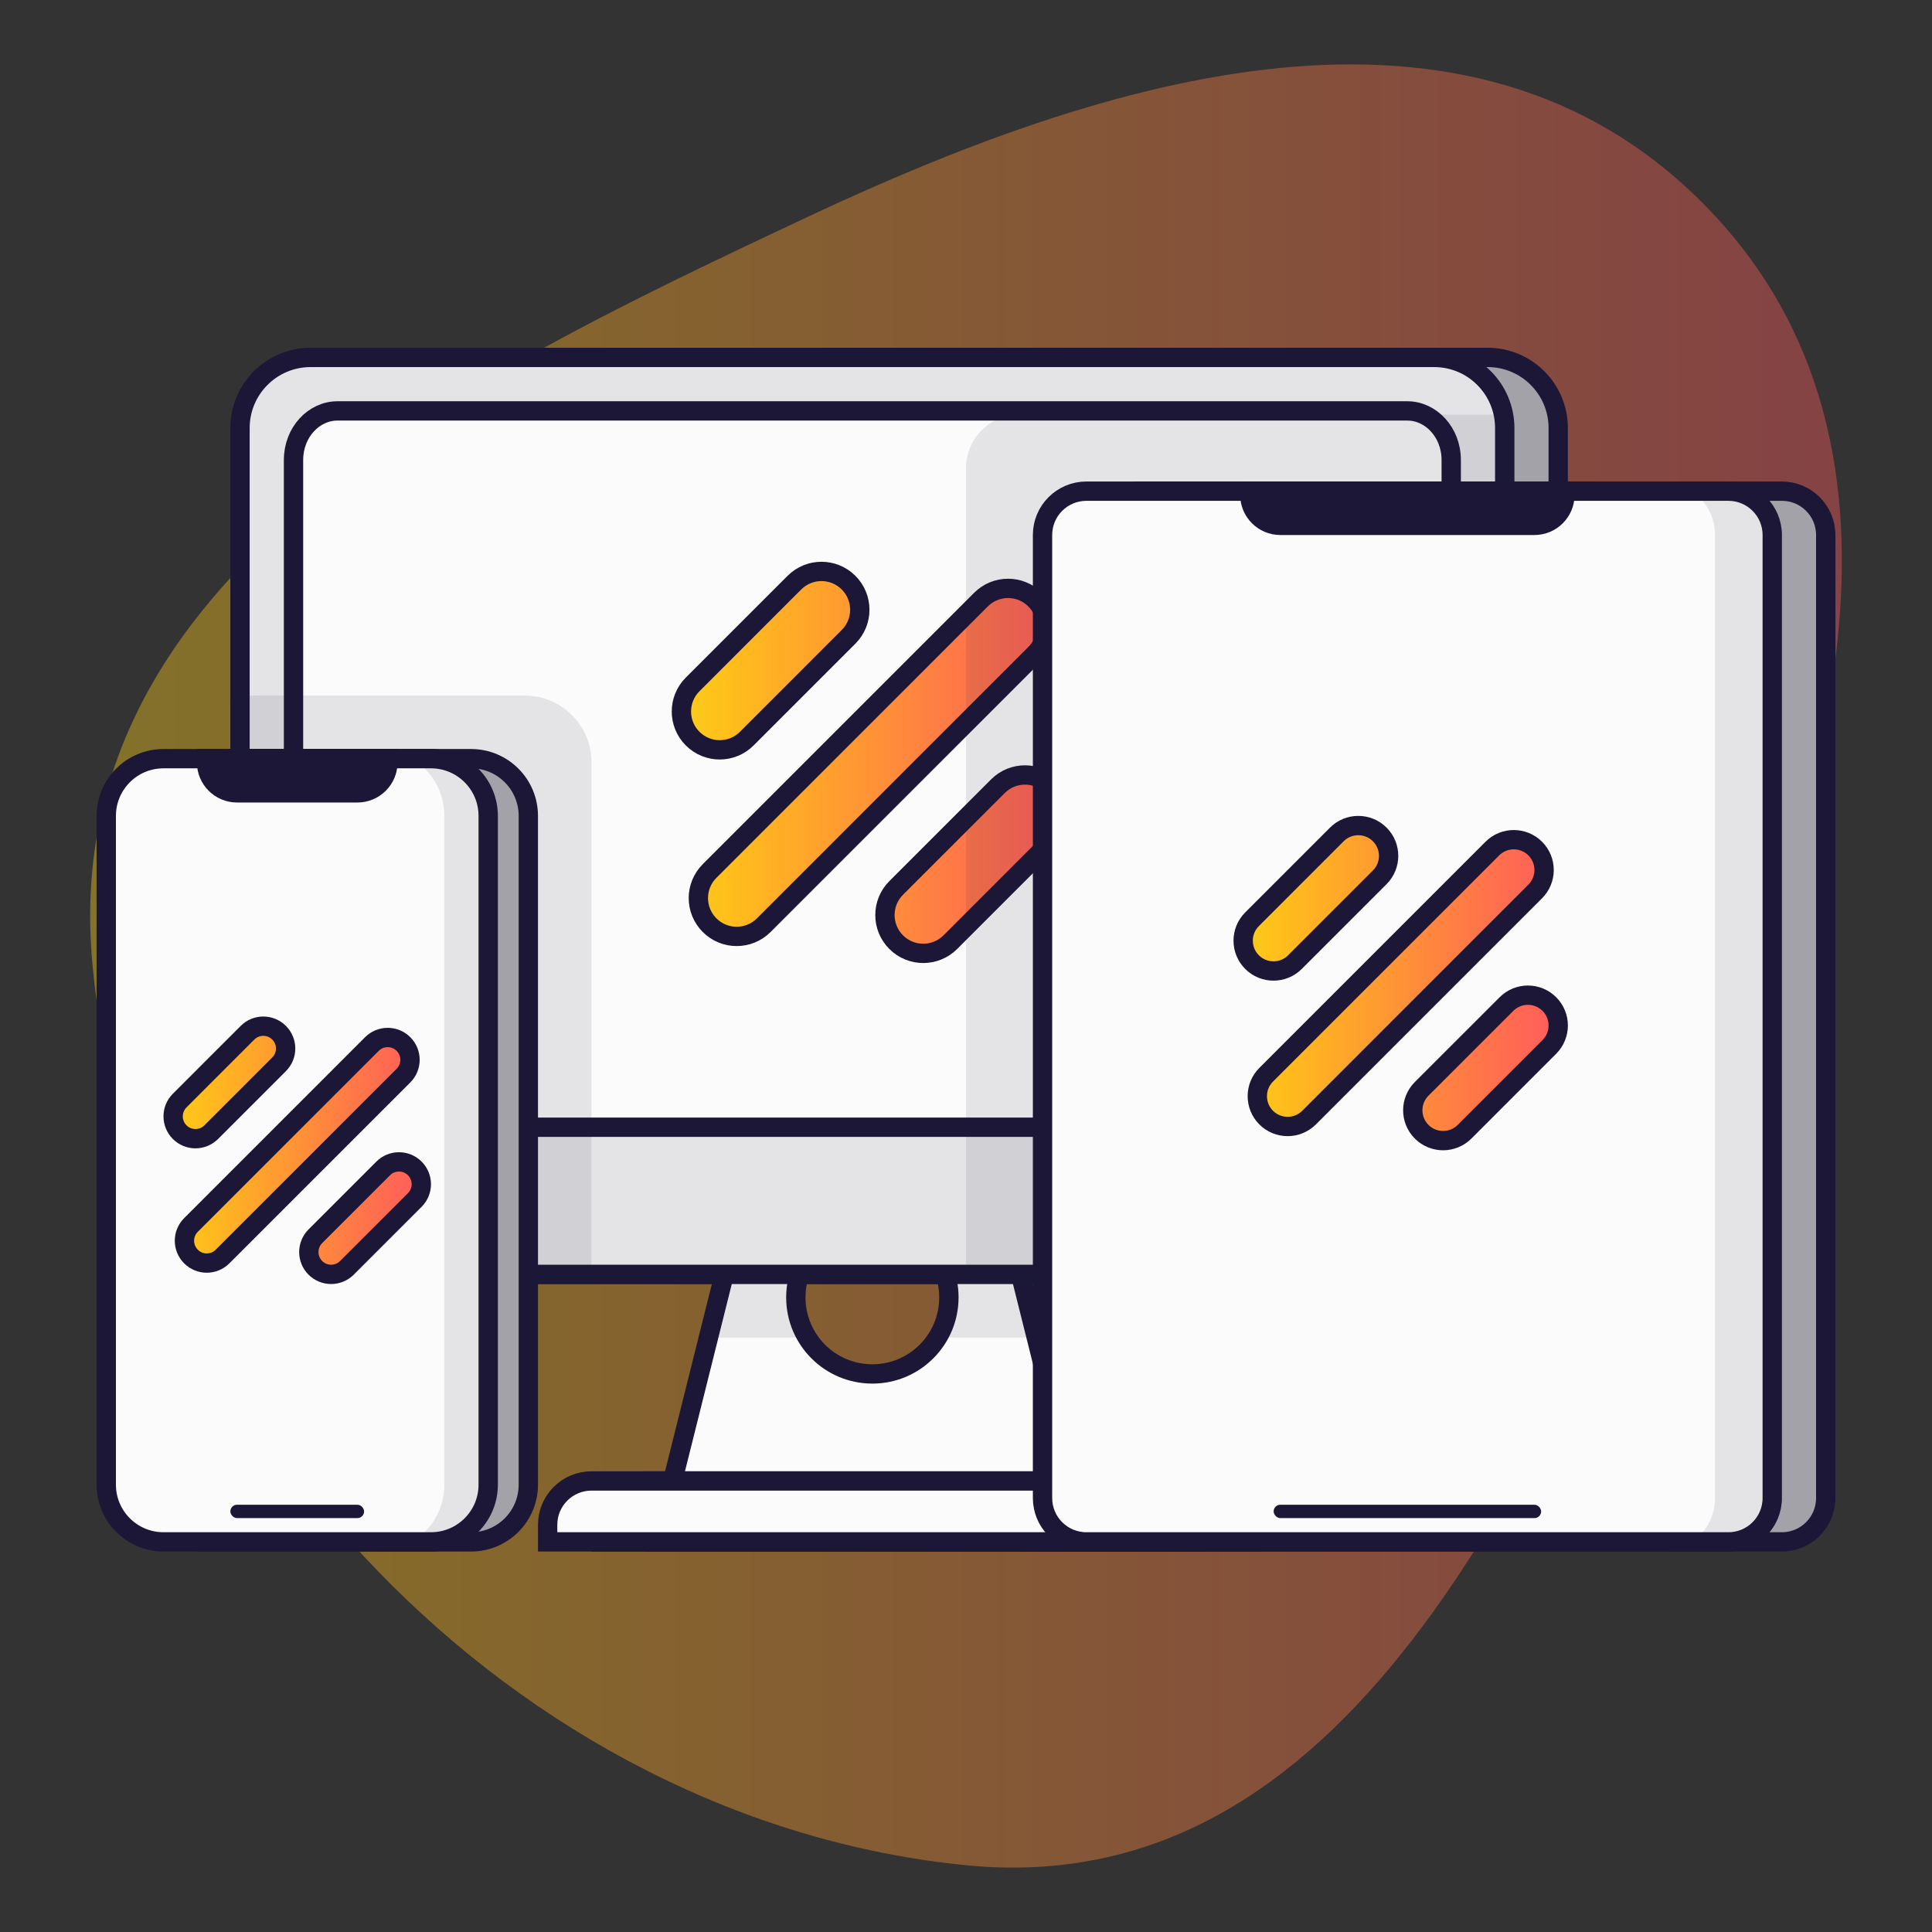 <svg width="100" height="100" viewBox="0 0 100 100" fill="none" xmlns="http://www.w3.org/2000/svg">
<rect x="0" y="0" width="100" height="100" fill="#333333" stroke="none"/>
<path opacity="0.4" fill-rule="evenodd" clip-rule="evenodd" d="M88.354 10.737C100.597 23.339 94.415 42.444 87.39 58.163C79.242 76.397 69.791 98.505 50.009 96.545C26.793 94.244 7.08 73.752 4.792 49.978C2.842 29.724 24.002 19.585 41.797 11.229C57.215 3.989 76.051 -1.928 88.354 10.737Z" fill="url(#paint0_linear_54_404)"/>
<path d="M53.159 79.808L46.486 53.115H52.378L59.051 79.808H53.159Z" fill="#A4A2A9" stroke="#1D1737"/>
<path d="M15.192 22.154C15.192 20.136 16.828 18.5 18.846 18.5H77C79.018 18.5 80.653 20.136 80.653 22.154V62.308C80.653 64.326 79.018 65.962 77 65.962H18.846C16.828 65.962 15.192 64.326 15.192 62.308V22.154Z" fill="#A4A2A9" stroke="#1D1737"/>
<path d="M34.025 79.808L40.698 53.115H49.609L56.282 79.808H34.025ZM45.154 71.115C47.341 71.115 49.115 69.342 49.115 67.154C49.115 64.966 47.341 63.192 45.154 63.192C42.966 63.192 41.192 64.966 41.192 67.154C41.192 69.342 42.966 71.115 45.154 71.115Z" fill="#FBFBFB" stroke="#1D1737"/>
<path d="M54.5 59.538H38.577L36.154 69.231H42.384C41.95 68.652 41.692 67.933 41.692 67.154C41.692 65.242 43.242 63.692 45.154 63.692C47.066 63.692 48.615 65.242 48.615 67.154C48.615 67.933 48.358 68.652 47.923 69.231H56.923L54.5 59.538Z" fill="#1D1737" fill-opacity="0.1"/>
<path d="M12.423 22.154C12.423 20.136 14.059 18.5 16.077 18.5H74.231C76.249 18.5 77.884 20.136 77.884 22.154V62.308C77.884 64.326 76.249 65.962 74.231 65.962H16.077C14.059 65.962 12.423 64.326 12.423 62.308V22.154Z" fill="#FBFBFB" stroke="#1D1737"/>
<path d="M11.923 22.154C11.923 19.86 13.783 18 16.077 18H74.231C76.525 18 78.384 19.86 78.384 22.154V62.308C78.384 64.602 76.525 66.462 74.231 66.462H16.077C13.783 66.462 11.923 64.602 11.923 62.308V22.154Z" fill="#1D1737" fill-opacity="0.1"/>
<path d="M15.192 23.815C15.192 22.363 16.252 21.269 17.461 21.269H72.846C74.055 21.269 75.115 22.363 75.115 23.815V55.8C75.115 57.252 74.055 58.346 72.846 58.346H17.461C16.252 58.346 15.192 57.252 15.192 55.8V23.815Z" fill="#FBFBFB" stroke="#1D1737"/>
<path d="M31.115 78.923C31.115 77.67 32.131 76.654 33.385 76.654H62.461C63.715 76.654 64.731 77.67 64.731 78.923V79.808H31.115V78.923Z" fill="#A4A2A9" stroke="#1D1737"/>
<path d="M28.346 78.923C28.346 77.67 29.362 76.654 30.615 76.654H59.692C60.945 76.654 61.961 77.67 61.961 78.923V79.808H28.346V78.923Z" fill="#FBFBFB" stroke="#1D1737"/>
<path d="M36.728 47.887C35.953 47.113 35.953 45.857 36.728 45.083L50.775 31.036C51.549 30.261 52.805 30.261 53.58 31.036C54.354 31.81 54.354 33.066 53.58 33.84L39.532 47.887C38.758 48.662 37.502 48.662 36.728 47.887ZM46.385 48.765C45.611 47.991 45.611 46.735 46.385 45.961L51.653 40.693C52.427 39.919 53.683 39.919 54.457 40.693C55.232 41.468 55.232 42.723 54.457 43.498L49.19 48.765C48.415 49.54 47.16 49.54 46.385 48.765ZM35.85 38.23C35.075 37.456 35.075 36.2 35.85 35.425L41.117 30.158C41.892 29.383 43.148 29.383 43.922 30.158C44.697 30.932 44.697 32.188 43.922 32.962L38.654 38.23C37.88 39.005 36.624 39.005 35.85 38.23Z" fill="url(#paint1_linear_54_404)" stroke="#1D1737"/>
<path d="M30.615 66.462H16.077C13.783 66.462 11.923 64.602 11.923 62.308V36.288C12.347 36.103 12.815 36 13.307 36H27.154C29.065 36 30.615 37.55 30.615 39.462V66.462Z" fill="#1D1737" fill-opacity="0.1"/>
<path d="M7.577 42.231C7.577 40.595 8.903 39.269 10.539 39.269H24.385C26.02 39.269 27.346 40.595 27.346 42.231V76.846C27.346 78.482 26.02 79.808 24.385 79.808H10.539C8.903 79.808 7.577 78.482 7.577 76.846V42.231Z" fill="#A4A2A9" stroke="#1D1737"/>
<path d="M5.5 42.231C5.5 40.595 6.826 39.269 8.462 39.269H22.308C23.943 39.269 25.269 40.595 25.269 42.231V76.846C25.269 78.482 23.943 79.808 22.308 79.808H8.462C6.826 79.808 5.5 78.482 5.5 76.846V42.231Z" fill="#FBFBFB" stroke="#1D1737"/>
<path d="M19.539 80.308H22.308C24.22 80.308 25.769 78.758 25.769 76.846V42.231C25.769 40.319 24.22 38.769 22.308 38.769H19.539C21.45 38.769 23 40.319 23 42.231V76.846C23 78.758 21.45 80.308 19.539 80.308Z" fill="#1D1737" fill-opacity="0.1"/>
<path d="M10.692 39.269H20.077V39.462C20.077 40.332 19.371 41.038 18.5 41.038H12.269C11.398 41.038 10.692 40.332 10.692 39.462V39.269Z" fill="#1D1737" stroke="#1D1737"/>
<rect x="11.923" y="77.885" width="6.923" height="0.692" rx="0.346" fill="#1D1737"/>
<path d="M78.327 21.462C78.365 21.687 78.385 21.918 78.385 22.154V62.308C78.385 64.602 76.525 66.462 74.231 66.462H50V24.231C50 22.701 51.24 21.462 52.769 21.462H78.327Z" fill="#1D1737" fill-opacity="0.1"/>
<path d="M56.73 27.692C56.73 26.439 57.746 25.423 59 25.423H92.231C93.484 25.423 94.5 26.439 94.5 27.692V77.538C94.5 78.792 93.484 79.808 92.231 79.808H59C57.746 79.808 56.73 78.792 56.73 77.538V27.692Z" fill="#A4A2A9" stroke="#1D1737"/>
<path d="M53.961 27.692C53.961 26.439 54.977 25.423 56.231 25.423H89.461C90.715 25.423 91.731 26.439 91.731 27.692V77.538C91.731 78.792 90.715 79.808 89.461 79.808H56.231C54.977 79.808 53.961 78.792 53.961 77.538V27.692Z" fill="#FBFBFB" stroke="#1D1737"/>
<path d="M86 80.308H89.462C90.991 80.308 92.231 79.068 92.231 77.538V27.692C92.231 26.163 90.991 24.923 89.462 24.923H86C87.529 24.923 88.769 26.163 88.769 27.692V77.538C88.769 79.068 87.529 80.308 86 80.308Z" fill="#1D1737" fill-opacity="0.1"/>
<path d="M64.692 25.423H81V25.615C81 26.486 80.294 27.192 79.423 27.192H66.269C65.398 27.192 64.692 26.486 64.692 25.615V25.423Z" fill="#1D1737" stroke="#1D1737"/>
<rect x="65.923" y="77.885" width="13.846" height="0.692" rx="0.346" fill="#1D1737"/>
<path d="M65.537 57.847C64.925 57.234 64.925 56.241 65.537 55.628L77.243 43.922C77.856 43.309 78.85 43.309 79.463 43.922C80.076 44.535 80.076 45.529 79.463 46.141L67.757 57.847C67.144 58.46 66.15 58.46 65.537 57.847ZM73.585 58.579C72.972 57.966 72.972 56.972 73.585 56.359L77.975 51.97C78.588 51.357 79.581 51.357 80.194 51.97C80.807 52.583 80.807 53.576 80.194 54.189L75.805 58.579C75.192 59.192 74.198 59.192 73.585 58.579ZM64.806 49.799C64.193 49.187 64.193 48.193 64.806 47.58L69.195 43.19C69.808 42.578 70.802 42.578 71.415 43.19C72.028 43.803 72.028 44.797 71.415 45.41L67.025 49.799C66.412 50.412 65.419 50.412 64.806 49.799Z" fill="url(#paint2_linear_54_404)" stroke="#1D1737"/>
<path d="M9.885 65.038C9.434 64.587 9.434 63.855 9.885 63.404L19.25 54.039C19.701 53.588 20.433 53.588 20.884 54.039C21.335 54.49 21.335 55.222 20.884 55.673L11.519 65.038C11.068 65.489 10.336 65.489 9.885 65.038ZM16.323 65.623C15.872 65.172 15.872 64.44 16.323 63.989L19.835 60.477C20.286 60.026 21.018 60.026 21.469 60.477C21.92 60.928 21.92 61.66 21.469 62.111L17.957 65.623C17.506 66.074 16.775 66.074 16.323 65.623ZM9.3 58.6C8.849 58.148 8.849 57.417 9.3 56.965L12.812 53.454C13.263 53.002 13.994 53.002 14.446 53.454C14.897 53.905 14.897 54.637 14.446 55.088L10.934 58.6C10.483 59.051 9.751 59.051 9.3 58.6Z" fill="url(#paint3_linear_54_404)" stroke="#1D1737"/>
<defs>
<linearGradient id="paint0_linear_54_404" x1="4.667" y1="3.333" x2="95.333" y2="3.333" gradientUnits="userSpaceOnUse">
<stop stop-color="#FACF1A"/>
<stop offset="0.143" stop-color="#FFBE1C"/>
<stop offset="0.286" stop-color="#FFAC26"/>
<stop offset="0.429" stop-color="#FF9B31"/>
<stop offset="0.571" stop-color="#FF893C"/>
<stop offset="0.714" stop-color="#FF7848"/>
<stop offset="0.857" stop-color="#FF6853"/>
<stop offset="1" stop-color="#FF595E"/>
</linearGradient>
<linearGradient id="paint1_linear_54_404" x1="34.769" y1="29.077" x2="55.538" y2="29.077" gradientUnits="userSpaceOnUse">
<stop stop-color="#FACF1A"/>
<stop offset="0.143" stop-color="#FFBE1C"/>
<stop offset="0.286" stop-color="#FFAC26"/>
<stop offset="0.429" stop-color="#FF9B31"/>
<stop offset="0.571" stop-color="#FF893C"/>
<stop offset="0.714" stop-color="#FF7848"/>
<stop offset="0.857" stop-color="#FF6853"/>
<stop offset="1" stop-color="#FF595E"/>
</linearGradient>
<linearGradient id="paint2_linear_54_404" x1="63.846" y1="42.231" x2="81.154" y2="42.231" gradientUnits="userSpaceOnUse">
<stop stop-color="#FACF1A"/>
<stop offset="0.143" stop-color="#FFBE1C"/>
<stop offset="0.286" stop-color="#FFAC26"/>
<stop offset="0.429" stop-color="#FF9B31"/>
<stop offset="0.571" stop-color="#FF893C"/>
<stop offset="0.714" stop-color="#FF7848"/>
<stop offset="0.857" stop-color="#FF6853"/>
<stop offset="1" stop-color="#FF595E"/>
</linearGradient>
<linearGradient id="paint3_linear_54_404" x1="8.461" y1="52.615" x2="22.308" y2="52.615" gradientUnits="userSpaceOnUse">
<stop stop-color="#FACF1A"/>
<stop offset="0.143" stop-color="#FFBE1C"/>
<stop offset="0.286" stop-color="#FFAC26"/>
<stop offset="0.429" stop-color="#FF9B31"/>
<stop offset="0.571" stop-color="#FF893C"/>
<stop offset="0.714" stop-color="#FF7848"/>
<stop offset="0.857" stop-color="#FF6853"/>
<stop offset="1" stop-color="#FF595E"/>
</linearGradient>
</defs>
</svg>
